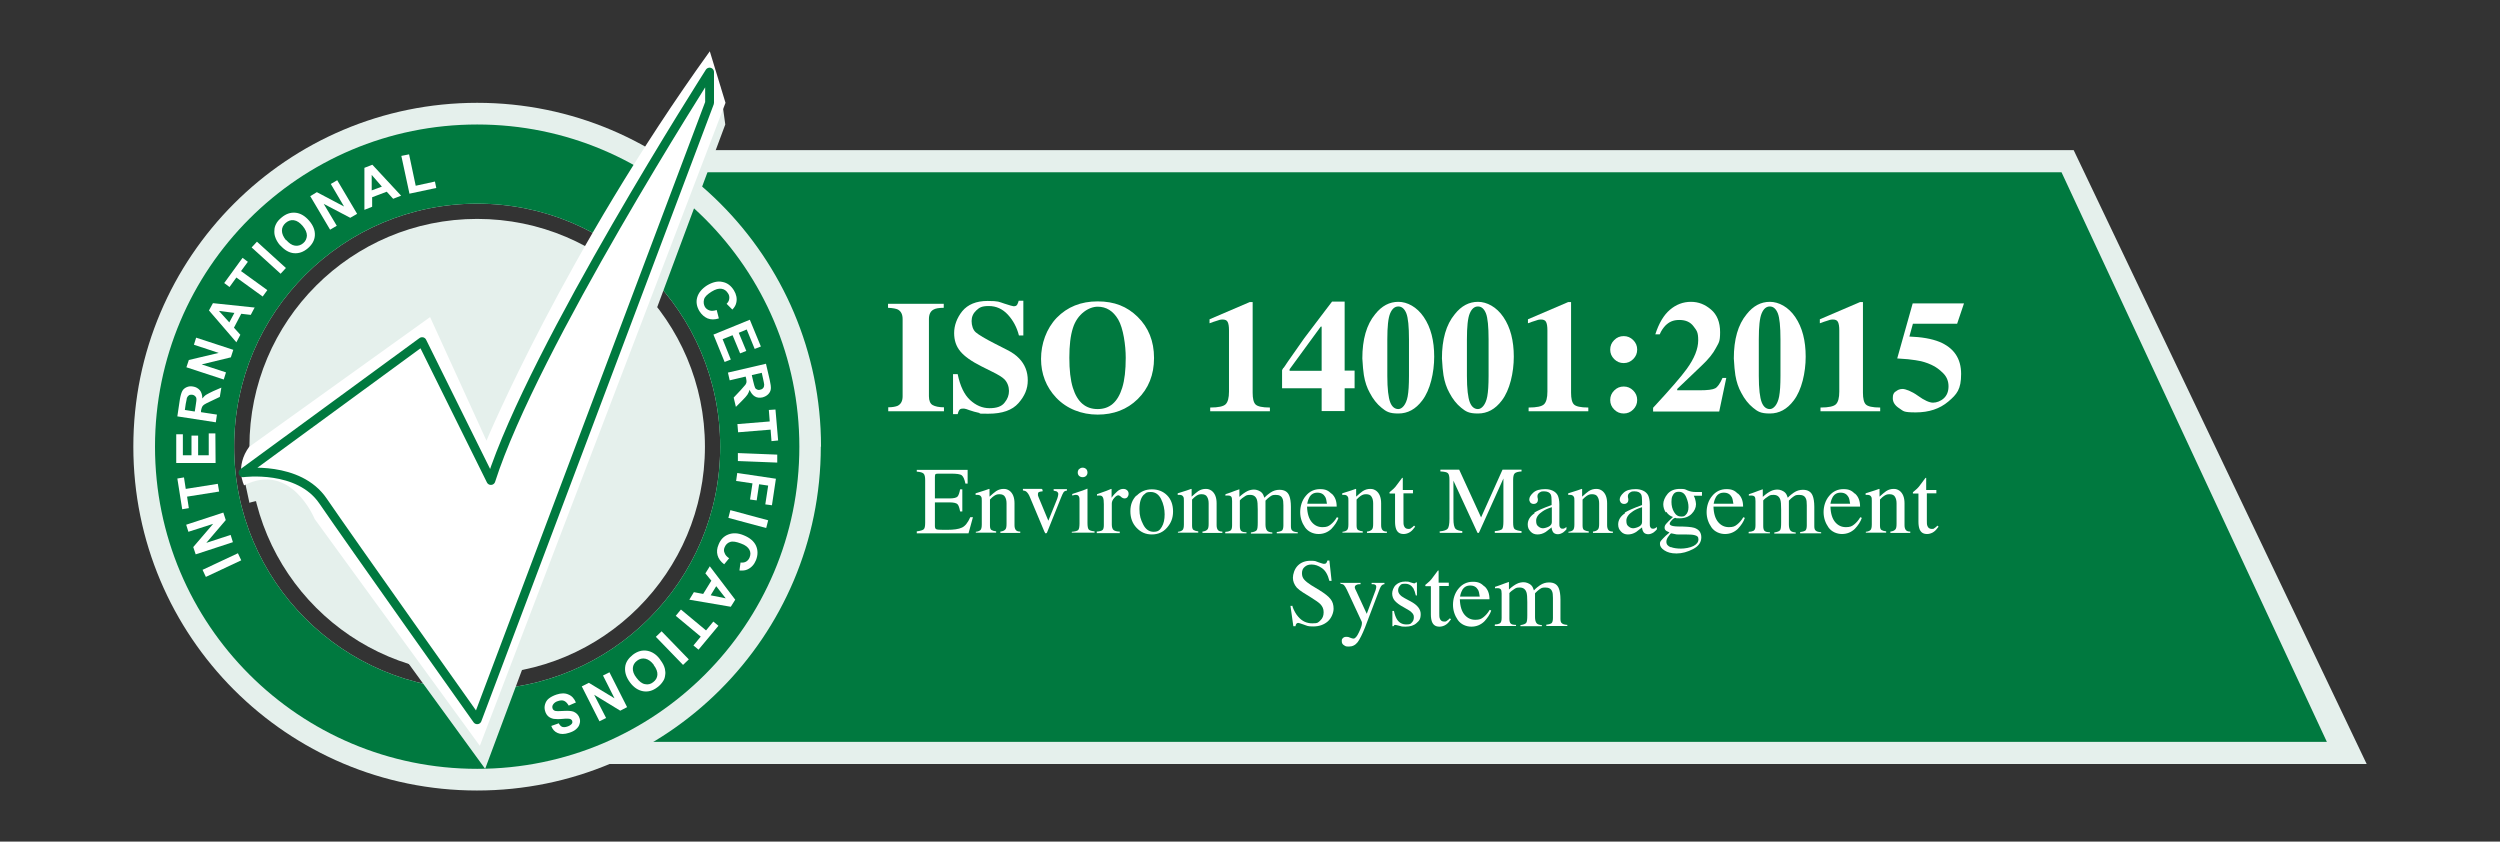 <?xml version="1.0" encoding="UTF-8"?>
<svg id="Layer_1" xmlns="http://www.w3.org/2000/svg" version="1.1" viewBox="0 0 1130.6 380.6">
  <rect x="0" y="0" width="1130.6" height="380.6" fill="#333333" stroke="none"/>
  <!-- Generator: Adobe Illustrator 29.3.1, SVG Export Plug-In . SVG Version: 2.1.0 Build 151)  -->
  <defs>
    <style>
      .st0 {
        fill: #fff;
      }

      .st1 {
        fill: #e5f0ec;
      }

      .st2 {
        fill: none;
        stroke: #00793f;
        stroke-linejoin: round;
        stroke-width: 4px;
      }

      .st3 {
        fill: #00793f;
      }
    </style>
  </defs>
  <polygon class="st1" points="262.2 345.5 262.2 310.1 334.6 258.4 334.6 151.6 296.1 107.5 296.1 67.9 937.8 67.9 1070.3 345.5 262.2 345.5"/>
  <polygon class="st3" points="1052.3 335.5 272.2 335.5 272.2 315.2 344.6 263.6 344.6 147.8 306.1 103.7 306.1 77.9 932.3 77.9 1052.3 335.5"/>
  <path class="st1" d="M371.2,202c0,85.9-69.6,155.5-155.5,155.5S60.3,287.8,60.3,202,129.9,46.5,215.8,46.5s155.5,69.6,155.5,155.5ZM215.8,92.1c-60.7,0-109.9,49.2-109.9,109.9s49.2,109.9,109.9,109.9,109.9-49.2,109.9-109.9-49.2-109.9-109.9-109.9Z"/>
  <path class="st3" d="M361.5,202c0,80.5-65.2,145.7-145.7,145.7s-145.7-65.2-145.7-145.7S135.3,56.3,215.8,56.3s145.7,65.2,145.7,145.7ZM215.8,92.1c-60.7,0-109.9,49.2-109.9,109.9s49.2,109.9,109.9,109.9,109.9-49.2,109.9-109.9-49.2-109.9-109.9-109.9Z"/>
  <g>
    <path class="st0" d="M109.1,253.4l-16,7.5-1.5-3.2,16-7.5,1.5,3.2Z"/>
    <path class="st0" d="M105.3,245.2l-16.8,5.5-1.1-3.3,9-10.5-11.2,3.6-1-3.2,16.8-5.5,1.1,3.4-8.8,10.3,11-3.6,1,3.2Z"/>
    <path class="st0" d="M99.1,222.3l-14.5,2.3.8,5.2-3,.5-2.2-13.9,3-.5.8,5.2,14.5-2.3.6,3.5Z"/>
    <path class="st0" d="M97.4,209.4h-17.7c0,.1,0-13,0-13h3s0,9.5,0,9.5h3.9s0-8.9,0-8.9h3s0,8.9,0,8.9h4.8s0-9.9,0-9.9h3s.1,13.4.1,13.4Z"/>
    <path class="st0" d="M97.7,191l-17.5-2.7,1.1-7.4c.3-1.9.7-3.2,1.1-4,.4-.8,1.1-1.4,2-1.8.9-.4,1.8-.5,2.9-.3,1.3.2,2.3.8,3.1,1.7.7.9,1.1,2.1,1.1,3.7.6-.7,1.1-1.3,1.8-1.7.6-.4,1.7-.9,3.1-1.6l3.7-1.6-.7,4.2-4.2,2c-1.5.7-2.5,1.2-2.9,1.5-.4.3-.7.6-.9,1-.2.4-.3.9-.5,1.7v.7c-.1,0,7.2,1.1,7.2,1.1l-.5,3.5ZM88.1,186l.4-2.6c.3-1.7.4-2.8.3-3.2,0-.4-.3-.8-.6-1.1-.3-.3-.7-.5-1.3-.6-.6,0-1.1,0-1.5.3-.4.3-.7.7-.9,1.2,0,.3-.2,1.1-.5,2.6l-.4,2.8,4.4.7Z"/>
    <path class="st0" d="M101.1,171.6l-16.8-5.5,1.1-3.3,13.5-3.2-11.2-3.7,1-3.2,16.8,5.5-1.1,3.4-13.2,3.2,11,3.6-1,3.2Z"/>
    <path class="st0" d="M115.2,139l-1.8,3.4-4.3-.5-3.3,6.3,2.9,3.2-1.8,3.4-12.4-14.4,1.8-3.3,19,2ZM105.9,141.5l-6.9-.9,4.7,5.2,2.3-4.3Z"/>
    <path class="st0" d="M118.8,134.1l-11.9-8.6-3.1,4.3-2.4-1.8,8.3-11.4,2.4,1.8-3.1,4.2,11.9,8.6-2.1,2.9Z"/>
    <path class="st0" d="M126.9,123.8l-13.1-11.9,2.4-2.6,13.1,11.9-2.4,2.6Z"/>
    <path class="st0" d="M126.7,111c-1.2-1.4-1.9-2.7-2.3-4-.3-.9-.4-1.9-.3-2.9,0-1,.3-1.9.7-2.7.5-1.1,1.4-2.1,2.5-3,2-1.7,4.1-2.4,6.3-2.2,2.2.2,4.3,1.4,6.2,3.6,1.9,2.2,2.7,4.4,2.6,6.6-.1,2.2-1.2,4.2-3.2,5.9-2,1.7-4.1,2.4-6.3,2.2-2.2-.2-4.2-1.4-6.1-3.5ZM129.4,108.5c1.3,1.5,2.6,2.4,4,2.6,1.4.2,2.6-.2,3.7-1.1,1.1-.9,1.6-2.1,1.7-3.4,0-1.4-.6-2.8-1.9-4.4-1.3-1.5-2.6-2.4-4-2.6-1.3-.2-2.5.2-3.7,1.2-1.1,1-1.7,2.1-1.7,3.5,0,1.4.6,2.8,1.9,4.4Z"/>
    <path class="st0" d="M149.3,103.9l-9-15.2,3-1.8,12.3,6.5-6-10.2,2.9-1.7,9,15.2-3.1,1.8-12-6.3,5.9,9.9-2.9,1.7Z"/>
    <path class="st0" d="M181.4,88.5l-3.6,1.4-2.9-3.2-6.6,2.5v4.3c0,0-3.5,1.4-3.5,1.4v-19c0,0,3.6-1.4,3.6-1.4l13,14ZM172.7,84.4l-4.6-5.3v7c.1,0,4.6-1.7,4.6-1.7Z"/>
    <path class="st0" d="M185.2,87.7l-3.7-17.2,3.5-.7,3,14.2,8.7-1.9.6,2.9-12.2,2.6Z"/>
  </g>
  <g>
    <path class="st0" d="M324.2,140.5l.9,3.5c-1.9.6-3.6.6-5.1,0-1.4-.6-2.7-1.7-3.7-3.3-1.2-2-1.6-4.1-1-6.2s2.1-3.9,4.4-5.4c2.5-1.5,4.9-2.1,7-1.6,2.2.4,3.9,1.7,5.2,3.8,1.1,1.8,1.5,3.7,1.1,5.5-.2,1.1-.8,2.2-1.8,3.2l-2.6-2.6c.7-.7,1.1-1.4,1.2-2.3.1-.8,0-1.7-.6-2.5-.7-1.1-1.6-1.8-2.9-2s-2.7.2-4.5,1.3c-1.9,1.2-3.1,2.3-3.4,3.5s-.2,2.3.4,3.4c.5.8,1.2,1.3,2.1,1.6s1.9.2,3.2-.2Z"/>
    <path class="st0" d="M322.7,151.3l16.4-6.7,5,12.1-2.8,1.1-3.6-8.8-3.6,1.5,3.4,8.2-2.8,1.1-3.4-8.2-4.5,1.8,3.7,9.2-2.8,1.1-5.1-12.5Z"/>
    <path class="st0" d="M329.2,168.5l17.2-4,1.7,7.3c.4,1.8.6,3.2.5,4.1s-.5,1.7-1.2,2.4c-.7.7-1.5,1.1-2.5,1.4-1.3.3-2.5.2-3.5-.4-1-.6-1.8-1.6-2.4-3-.3.9-.6,1.6-1,2.2-.4.6-1.2,1.5-2.3,2.6l-2.9,2.9-1-4.2,3.2-3.4c1.1-1.2,1.8-2,2.1-2.4.3-.4.4-.8.5-1.2,0-.4,0-1-.2-1.8l-.2-.7-7.2,1.7-.8-3.5ZM340,169.7l.6,2.6c.4,1.7.7,2.7.9,3.1.2.4.6.7,1,.8.4.2.9.2,1.4,0,.6-.1,1-.4,1.3-.8.3-.4.4-.9.4-1.5,0-.3-.2-1.1-.5-2.6l-.6-2.7-4.4,1Z"/>
    <path class="st0" d="M333.4,191.8l14.7-1.2-.4-5.2,3-.2,1.2,14-3,.3-.4-5.2-14.7,1.2-.3-3.6Z"/>
    <path class="st0" d="M333.8,204.9l17.7.7v3.6c-.1,0-17.8-.7-17.8-.7v-3.6Z"/>
    <path class="st0" d="M333.4,213.9l17.5,2.6-1.8,12-3-.4,1.3-8.5-4.1-.6-1.1,7.3-3-.4,1.1-7.3-7.4-1.1.5-3.5Z"/>
    <path class="st0" d="M330.3,230.7l17.1,4.6-.9,3.5-17.1-4.6.9-3.5Z"/>
    <path class="st0" d="M329.8,252.4l-2.3,2.8c-1.6-1.2-2.6-2.6-3-4.1s-.3-3.1.5-4.9c.9-2.2,2.3-3.7,4.4-4.5,2.1-.8,4.4-.7,7,.4,2.7,1.1,4.6,2.7,5.5,4.7.9,2,.9,4.2,0,6.5-.8,2-2.1,3.4-3.8,4.2-1,.5-2.2.6-3.7.5l.5-3.6c.9.1,1.8,0,2.5-.4.7-.4,1.3-1.1,1.6-1.9.5-1.2.5-2.4-.1-3.5s-1.8-2.1-3.8-2.8c-2.1-.8-3.7-1.1-4.9-.7-1.2.4-2,1.2-2.5,2.4-.4.9-.4,1.8,0,2.6.3.9,1,1.7,2.1,2.4Z"/>
    <path class="st0" d="M311.8,271.1l2-3.3,4.2.8,3.7-6-2.7-3.3,2-3.2,11.5,15.1-2,3.2-18.8-3.2ZM321.3,269.2l6.9,1.4-4.3-5.5-2.5,4.1Z"/>
    <path class="st0" d="M308,275.7l11.3,9.4,3.3-4,2.3,1.9-9,10.8-2.3-1.9,3.3-4-11.3-9.4,2.3-2.8Z"/>
    <path class="st0" d="M299.2,285.5l12.3,12.7-2.6,2.5-12.3-12.7,2.6-2.5Z"/>
    <path class="st0" d="M298.6,298.4c1.1,1.4,1.8,2.8,2.1,4.1.2,1,.3,1.9.1,2.9-.1,1-.4,1.9-.9,2.6-.6,1-1.5,2-2.6,2.8-2.1,1.6-4.2,2.2-6.5,1.8-2.2-.4-4.2-1.7-5.9-4-1.7-2.3-2.4-4.5-2.2-6.8s1.5-4.1,3.5-5.7c2.1-1.6,4.3-2.2,6.5-1.8,2.2.4,4.2,1.7,5.8,3.9ZM295.7,300.7c-1.2-1.6-2.5-2.5-3.8-2.8-1.4-.3-2.6,0-3.8.9s-1.8,2-1.9,3.3c-.1,1.4.4,2.9,1.7,4.5,1.2,1.6,2.5,2.6,3.8,2.8,1.3.3,2.6,0,3.7-.9,1.2-.9,1.8-2,1.9-3.3.1-1.3-.4-2.8-1.7-4.5Z"/>
    <path class="st0" d="M275.6,304l8,15.8-3.1,1.6-11.8-7.2,5.4,10.5-3,1.5-8-15.8,3.2-1.6,11.6,7-5.2-10.3,3-1.5Z"/>
    <path class="st0" d="M260.4,317.7l-3.2,1.4c-.6-1-1.2-1.7-2-2.1s-1.7-.3-2.7,0c-1.1.3-1.8.8-2.3,1.5s-.5,1.3-.3,1.9c.1.4.4.7.7.9.3.2.8.3,1.5.3.4,0,1.4,0,3-.1,2-.1,3.4,0,4.4.4,1.3.6,2.2,1.6,2.6,2.9.3.9.3,1.7,0,2.6-.2.9-.8,1.7-1.6,2.4-.8.7-1.8,1.2-3.1,1.6-2.1.7-3.9.7-5.2.1-1.4-.6-2.3-1.6-2.9-3.2l3.4-1.2c.4.8.9,1.3,1.5,1.6.6.2,1.4.2,2.3-.1,1-.3,1.7-.8,2.1-1.3.3-.4.3-.8.2-1.2-.1-.4-.4-.7-.8-.9-.5-.2-1.7-.3-3.5-.1s-3.1.1-4.1,0c-.9-.2-1.7-.5-2.4-1.1-.7-.6-1.2-1.4-1.5-2.5-.3-1-.3-2,0-3,.3-1,.8-1.9,1.7-2.6s2-1.3,3.5-1.8c2.1-.7,3.9-.7,5.4,0,1.5.6,2.6,1.8,3.4,3.7Z"/>
  </g>
  <circle class="st1" cx="215.8" cy="202" r="103"/>
  <path class="st1" d="M109.9,213.9l2.9,13.5s14.3-6,27.1,11l79.5,109.3L328,56.3l-2.4-17.5-109.9,286.8-76.3-105.7-16.8-5-12.8-1Z"/>
  <path class="st0" d="M112.8,202l81.7-58.6,25.5,55.9s35.6-85.3,101-176.1l7.1,23.3-111.1,290.8-74.7-102.6s-10.6-26.1-31.9-15.2c0,0-4.4-8.4,2.4-17.6Z"/>
  <path class="st2" d="M190.9,154.5l-81,59.3s25.2-3.4,36.2,12.8c11.8,17.3,69.7,98.9,69.7,98.9L320.9,46.5v-13.9s-79.6,124.4-98.9,184.7l-31.1-62.8Z"/>
  <g>
    <path class="st0" d="M401.6,184.2c2,0,3.5-.3,4.4-.7,1.5-.8,2.2-2.2,2.2-4.3v-34.9c0-2.1-.7-3.5-2.1-4.3-.8-.4-2.3-.7-4.5-.8v-1.8h25.2v1.8c-2.2,0-3.8.3-4.6.8-1.4.7-2.1,2.2-2.1,4.3v34.9c0,2,.6,3.4,1.7,4s2.8,1,5.1,1v1.8h-25.2v-1.8Z"/>
    <path class="st0" d="M431,169.2h2.1c1.1,5.4,3,9.3,5.6,11.7,2.6,2.4,5.5,3.7,8.8,3.7s5.5-.8,6.8-2.5c1.4-1.7,2-3.4,2-5.3s-.7-3.9-2.1-5.3c-.9-.9-2.8-2.1-5.7-3.5l-4.6-2.3c-4.6-2.3-7.8-4.6-9.6-6.8-1.9-2.3-2.8-5-2.8-8.3s1.2-6.8,3.7-9.9c2.5-3,6.3-4.6,11.4-4.6s5.1.4,7.6,1.2,3.8,1.2,4.2,1.2c.8,0,1.3-.2,1.6-.7s.5-1.1.7-1.8h2.1v15.7h-2c-.9-3.6-2.6-6.8-5-9.4s-5.3-3.9-8.6-3.9-4.3.7-5.7,2c-1.4,1.3-2.1,2.9-2.1,4.8s.6,4,1.9,5.1c1.3,1.1,4.1,2.8,8.6,5.1l5.3,2.7c2.4,1.2,4.3,2.5,5.7,4,2.6,2.7,3.9,6,3.9,9.9s-1.4,7.1-4.2,10.3-7.3,4.8-13.6,4.8-2.9-.1-4.3-.4-2.9-.7-4.3-1.2l-1.4-.5c-.3,0-.6-.2-.9-.2s-.6,0-.8,0c-.7,0-1.2.2-1.5.7-.3.4-.5,1-.7,1.8h-2.1v-17.8Z"/>
    <path class="st0" d="M514.5,143.3c4.9,4.8,7.4,11,7.4,18.6s-2.5,13.8-7.4,18.6c-4.8,4.7-10.9,7-18.1,7s-14-2.6-18.8-7.7c-4.5-4.8-6.8-10.7-6.8-17.5s2.4-13.7,7.1-18.6c4.8-4.9,10.9-7.4,18.5-7.4s13.3,2.3,18.1,7ZM507.5,175.4c1.1-3.5,1.6-8,1.6-13.6s-1.1-13.4-3.4-17.3-5.4-5.8-9.3-5.8-9.2,3.2-11.2,9.7c-1.1,3.4-1.6,7.9-1.6,13.4s.5,10.1,1.6,13.6c2,6.4,5.7,9.6,11.2,9.6s9.1-3.2,11.1-9.6Z"/>
    <path class="st0" d="M547.3,184.3c3.7,0,6-.5,7-1.5s1.5-2.9,1.5-5.7v-27.7c0-1.8-.2-3-.6-3.8s-1.2-1.1-2.3-1.1-1.5.2-2.7.6c-.8.2-1.8.6-3.2,1.1v-1.8l18.2-7.8h1.3v41c0,2.6.4,4.4,1.3,5.3s3,1.4,6.5,1.4v1.7h-27v-1.7Z"/>
    <path class="st0" d="M580.4,166.5c.2-.3.9-1.2,1.9-2.8l7.5-10.7,9.7-12.8,2.9-3.8h5.7v31.2h4.5v8h-4.5v10.3h-10.4v-10.3h-17.9v-8.2c.2-.4.4-.8.6-1.1ZM597.7,167.7v-20h-.4l-14.1,19.3v.7h14.5Z"/>
    <path class="st0" d="M621.9,142.1c3-3.8,6.5-5.6,10.5-5.6s8.4,2.3,11.5,6.9c3.2,4.7,4.7,10.7,4.7,17.9s-1.8,15.1-5.4,19.8c-3,4-6.6,5.9-10.8,5.9s-5.5-.9-7.6-2.6-3.9-4-5.3-6.7c-1.3-2.3-2.2-5-2.7-8-.3-1.8-.5-4.3-.7-7.6,0-8.6,1.9-15.3,5.8-20ZM628.7,181.9c.8,2.1,2.1,3.1,3.7,3.1s3.5-1.9,4.2-5.7c.4-2.1.6-5.2.6-9.3v-16.5c0-5.8-.4-9.8-1.2-11.8s-2-3.1-3.6-3.1-2.8,1-3.7,3.1-1.3,6-1.3,11.8v16.5c0,5.9.5,9.8,1.3,11.9Z"/>
    <path class="st0" d="M657.9,142.1c3-3.8,6.5-5.6,10.5-5.6s8.4,2.3,11.5,6.9c3.2,4.7,4.7,10.7,4.7,17.9s-1.8,15.1-5.4,19.8c-3,4-6.6,5.9-10.8,5.9s-5.5-.9-7.6-2.6-3.9-4-5.3-6.7c-1.3-2.3-2.2-5-2.7-8-.3-1.8-.5-4.3-.7-7.6,0-8.6,1.9-15.3,5.8-20ZM664.7,181.9c.8,2.1,2.1,3.1,3.7,3.1s3.5-1.9,4.2-5.7c.4-2.1.6-5.2.6-9.3v-16.5c0-5.8-.4-9.8-1.2-11.8s-2-3.1-3.6-3.1-2.8,1-3.7,3.1-1.3,6-1.3,11.8v16.5c0,5.9.5,9.8,1.3,11.9Z"/>
    <path class="st0" d="M691.3,184.3c3.7,0,6-.5,7-1.5s1.5-2.9,1.5-5.7v-27.7c0-1.8-.2-3-.6-3.8s-1.2-1.1-2.3-1.1-1.5.2-2.7.6c-.8.2-1.8.6-3.2,1.1v-1.8l18.2-7.8h1.3v41c0,2.6.4,4.4,1.3,5.3s3,1.4,6.5,1.4v1.7h-27v-1.7Z"/>
    <path class="st0" d="M730,153.8c1.2-1.2,2.6-1.8,4.3-1.8s3.1.6,4.3,1.8,1.8,2.6,1.8,4.3-.6,3.1-1.8,4.3-2.6,1.8-4.3,1.8-3.1-.6-4.3-1.8-1.8-2.6-1.8-4.3.6-3.1,1.8-4.3ZM730,176.6c1.2-1.2,2.6-1.8,4.3-1.8s3.1.6,4.3,1.8,1.8,2.6,1.8,4.3-.6,3.1-1.8,4.3-2.6,1.8-4.3,1.8-3.1-.6-4.3-1.8-1.8-2.6-1.8-4.3.6-3.1,1.8-4.3Z"/>
    <path class="st0" d="M747.7,184.3c7.7-8.3,12.7-14.1,15-17.3,3.6-4.9,5.3-9.3,5.3-13.1s-.7-4.4-2.1-6.3-3.5-2.9-6.4-2.9-4.7.9-6.4,2.6c-.9,1-1.8,2.2-2.5,3.9h-2c1.6-5,3.8-8.7,6.6-11.1s6-3.6,9.5-3.6,6.4,1.2,9.1,3.5,4.1,5.7,4.1,10.2-.6,4.7-1.9,7.2c-1.3,2.5-3.4,5.1-6.5,8l-11,10.5v.6h10.2c3.6,0,5.9-.3,7-.9s2.2-2.2,3.3-4.7h1.7l-3.2,15.2h-29.9v-1.7Z"/>
    <path class="st0" d="M789.9,142.1c3-3.8,6.5-5.6,10.5-5.6s8.4,2.3,11.5,6.9c3.2,4.7,4.7,10.7,4.7,17.9s-1.8,15.1-5.4,19.8c-3,4-6.6,5.9-10.8,5.9s-5.5-.9-7.6-2.6-3.9-4-5.3-6.7c-1.3-2.3-2.2-5-2.7-8-.3-1.8-.5-4.3-.7-7.6,0-8.6,1.9-15.3,5.8-20ZM796.7,181.9c.8,2.1,2.1,3.1,3.7,3.1s3.5-1.9,4.2-5.7c.4-2.1.6-5.2.6-9.3v-16.5c0-5.8-.4-9.8-1.2-11.8s-2-3.1-3.6-3.1-2.8,1-3.7,3.1-1.3,6-1.3,11.8v16.5c0,5.9.5,9.8,1.3,11.9Z"/>
    <path class="st0" d="M823.3,184.3c3.7,0,6-.5,7-1.5s1.5-2.9,1.5-5.7v-27.7c0-1.8-.2-3-.6-3.8s-1.2-1.1-2.3-1.1-1.5.2-2.7.6c-.8.2-1.8.6-3.2,1.1v-1.8l18.2-7.8h1.3v41c0,2.6.4,4.4,1.3,5.3s3,1.4,6.5,1.4v1.7h-27v-1.7Z"/>
    <path class="st0" d="M857.2,177.2c.8-.8,1.9-1.3,3.2-1.3s4.1,1,7,3.1,5.2,3.1,6.8,3.1,3.5-.7,4.9-2,2.1-3.1,2.1-5.4-.8-4.3-2.4-5.9-3.3-2.9-5.3-3.8c-2.1-1-4.5-1.7-7.2-2.1-1.7-.3-4.5-.6-8.3-.8l7-24.9h23.2l-3.1,9.2h-20l-1.6,5.8c5.6.2,10.1,1,13.6,2.4,6.5,2.7,9.8,7.5,9.8,14.5s-1.9,9.2-5.8,12.5-8.8,4.9-14.7,4.9-5.5-.6-7.4-1.8-3-2.7-3-4.6.4-2.2,1.2-3.1Z"/>
  </g>
  <g>
    <path class="st0" d="M414.6,240.3c1.6-.2,2.6-.5,3.1-.9.5-.4.7-1.4.7-3v-19.2c0-1.5-.2-2.5-.7-3-.5-.5-1.5-.8-3.1-.9v-.8h23v6.2c.1,0-1,0-1,0-.4-1.9-.9-3.1-1.6-3.7-.7-.6-2.4-.8-4.9-.8h-5.9c-.6,0-1,.1-1.2.3-.1.2-.2.6-.2,1.2v9.7h6.7c1.8,0,3-.3,3.5-.8s.9-1.7,1.2-3.3h1v10h-1c-.3-1.7-.7-2.8-1.2-3.3-.5-.5-1.7-.8-3.5-.8h-6.7v10.7c0,.9.3,1.4.8,1.5.5.2,2.2.2,4.9.2s5.1-.3,6.5-1c1.4-.6,2.7-2.2,3.8-4.7h1.2l-2,7.3h-23.4v-.8Z"/>
    <path class="st0" d="M441.3,240.5c1-.1,1.7-.4,2.1-.8.4-.4.6-1.2.6-2.5v-10.7c0-.9,0-1.5-.3-1.9-.3-.5-.8-.8-1.6-.8s-.3,0-.4,0c-.1,0-.3,0-.5,0v-.7c.6-.2,1.9-.6,4.1-1.3l2-.7c0,0,.2,0,.2.1,0,0,0,.2,0,.3v3.1c1.3-1.2,2.3-2,3-2.5,1.1-.7,2.2-1,3.4-1s1.8.3,2.6.8c1.5,1.1,2.3,3,2.3,5.7v9.9c0,1,.2,1.7.6,2.2.4.5,1.1.7,2,.7v.6h-9v-.6c1-.1,1.7-.4,2.2-.9s.6-1.4.6-2.8v-9c0-1.2-.2-2.2-.7-3-.4-.8-1.3-1.2-2.5-1.2s-1.7.3-2.5.8c-.5.3-1.1.9-1.8,1.6v11.8c0,1,.2,1.7.7,2,.5.3,1.2.5,2.1.6v.6h-9.2v-.6Z"/>
    <path class="st0" d="M471.5,221.5v.7c-.7,0-1.2.2-1.6.3-.3.1-.5.5-.5.9s0,.4,0,.6c0,.2.2.5.3.9l4.4,10.6,3.8-9.4c.2-.5.4-1,.5-1.5s.2-.9.2-1.2c0-.5-.3-.9-.8-1.2-.3-.1-.7-.2-1.3-.3v-.7h6v.7c-.7,0-1.2.3-1.5.7s-.7,1.3-1.3,2.8l-6.1,15.2c-.1.3-.2.5-.3.5,0,0-.2.1-.3.1s-.3,0-.4-.2c0-.2-.2-.4-.3-.6l-6.5-15.5c-.5-1.3-1.1-2.1-1.7-2.6-.4-.3-.9-.4-1.5-.5v-.7h8.5Z"/>
    <path class="st0" d="M484.7,240.5c1.5-.1,2.5-.4,2.9-.8.4-.4.6-1.4.6-3v-10.1c0-.9,0-1.5-.2-1.9-.2-.6-.7-.9-1.3-.9s-.3,0-.5,0c-.1,0-.6.1-1.3.3v-.7l.9-.3c2.5-.8,4.2-1.4,5.2-1.8.4-.2.6-.3.8-.3,0,0,0,.2,0,.3v15.2c0,1.6.2,2.6.6,3s1.3.7,2.6.8v.6h-10.3v-.6ZM488,212.2c.4-.4.9-.7,1.6-.7s1.1.2,1.6.6c.4.4.6,1,.6,1.6s-.2,1.1-.6,1.5c-.4.4-.9.6-1.6.6s-1.1-.2-1.6-.6c-.4-.4-.6-.9-.6-1.5s.2-1.1.6-1.6Z"/>
    <path class="st0" d="M496,240.4c1.3-.1,2.2-.3,2.6-.7.4-.3.6-1.1.6-2.2v-9.5c0-1.4-.1-2.4-.4-3-.3-.6-.7-.9-1.4-.9s-.3,0-.6,0-.5,0-.7.1v-.7c.8-.3,1.6-.6,2.5-.9.8-.3,1.4-.5,1.7-.6.7-.3,1.4-.6,2.2-.9,0,0,.2,0,.2.1,0,0,0,.2,0,.4v3.5c.9-1.3,1.8-2.2,2.6-2.9.8-.7,1.7-1.1,2.6-1.1s1.3.2,1.8.6c.5.4.7,1,.7,1.6s-.2,1.1-.5,1.5c-.3.4-.8.6-1.3.6s-1.1-.2-1.6-.7c-.5-.5-1-.7-1.3-.7-.5,0-1.1.4-1.8,1.2-.7.8-1.1,1.6-1.1,2.5v9.5c0,1.2.3,2.1.8,2.5s1.5.7,2.8.7v.7h-10.4v-.7Z"/>
    <path class="st0" d="M514,224.2c1.8-1.9,4.1-2.9,6.9-2.9s5.1.9,6.9,2.7c1.8,1.8,2.7,4.3,2.7,7.3s-.9,5.2-2.7,7.3c-1.8,2.1-4.1,3.1-6.9,3.1s-5-1-6.9-3c-1.9-2-2.8-4.5-2.8-7.5s.9-5.2,2.7-7.1ZM517.4,223.6c-1.4,1.3-2.1,3.5-2.1,6.6s.6,4.8,1.7,7c1.1,2.2,2.7,3.3,4.7,3.3s2.8-.7,3.7-2.2c.9-1.5,1.3-3.4,1.3-5.7s-.5-4.7-1.6-6.9c-1.1-2.2-2.7-3.2-4.7-3.2s-2.1.4-2.9,1.1Z"/>
    <path class="st0" d="M532.7,240.5c1-.1,1.7-.4,2.1-.8.4-.4.6-1.2.6-2.5v-10.7c0-.9,0-1.5-.3-1.9-.3-.5-.8-.8-1.6-.8s-.3,0-.4,0c-.1,0-.3,0-.5,0v-.7c.6-.2,1.9-.6,4.1-1.3l2-.7c0,0,.2,0,.2.1,0,0,0,.2,0,.3v3.1c1.3-1.2,2.3-2,3-2.5,1.1-.7,2.2-1,3.4-1s1.8.3,2.6.8c1.5,1.1,2.3,3,2.3,5.7v9.9c0,1,.2,1.7.6,2.2.4.5,1.1.7,2,.7v.6h-9v-.6c1-.1,1.7-.4,2.2-.9s.6-1.4.6-2.8v-9c0-1.2-.2-2.2-.7-3-.4-.8-1.3-1.2-2.5-1.2s-1.7.3-2.5.8c-.5.3-1.1.9-1.8,1.6v11.8c0,1,.2,1.7.7,2,.5.3,1.2.5,2.1.6v.6h-9.2v-.6Z"/>
    <path class="st0" d="M554.2,240.5c1.1,0,1.8-.3,2.2-.5.6-.4.8-1.2.8-2.5v-10.9c0-1-.1-1.7-.4-2s-.7-.5-1.4-.5-.5,0-.7,0c-.1,0-.3,0-.5.1v-.7l1.5-.5c.5-.2,1.5-.5,2.7-1,1.3-.5,1.9-.7,2-.7s.1,0,.1.1c0,0,0,.2,0,.4v2.9c1.4-1.3,2.6-2.1,3.6-2.6,1-.5,2.1-.7,3.1-.7s2.6.5,3.5,1.5c.5.5.8,1.3,1.1,2.2,1-1.1,2-1.8,2.7-2.3,1.3-.9,2.7-1.3,4.1-1.3,2.3,0,3.8.9,4.5,2.8.4,1,.7,2.7.7,4.9v8.8c0,1,.2,1.7.7,2,.4.4,1.2.6,2.4.7v.5h-9.5v-.6c1.2-.1,2-.4,2.4-.7.4-.4.6-1.2.6-2.3v-9.1c0-1.4-.1-2.4-.4-3-.5-1.2-1.5-1.7-3.1-1.7s-1.8.3-2.7.9c-.5.4-1.2.9-1.9,1.7v10.8c0,1.1.2,2,.6,2.6s1.2.9,2.5,1v.5h-9.7v-.5c1.3-.2,2.2-.5,2.6-1,.4-.5.5-1.7.5-3.5v-5.9c0-2.2-.1-3.7-.4-4.5-.5-1.4-1.5-2.1-3-2.1s-1.7.2-2.5.7-1.6,1.1-2.2,1.8v11.6c0,1.1.2,1.8.6,2.2.4.4,1.2.6,2.4.6v.5h-9.6v-.5Z"/>
    <path class="st0" d="M602.3,223.3c1.5,1.4,2.2,3.3,2.2,5.8h-13.4c.1,3.3.9,5.6,2.2,7.1,1.3,1.5,2.9,2.2,4.8,2.2s2.7-.4,3.7-1.2c1-.8,2-1.9,2.8-3.3l.7.3c-.6,1.8-1.7,3.4-3.2,5-1.6,1.5-3.5,2.3-5.8,2.3s-4.7-1-6.1-3c-1.4-2-2.2-4.3-2.2-6.9s.8-5.3,2.5-7.3c1.7-2.1,3.9-3.1,6.5-3.1s3.7.7,5.2,2.1ZM592.2,224.9c-.5.8-.8,1.7-1,2.9h8.9c-.2-1.4-.4-2.5-.8-3.1-.7-1.2-1.8-1.9-3.5-1.9s-2.8.7-3.7,2.1Z"/>
    <path class="st0" d="M607.1,240.5c1-.1,1.7-.4,2.1-.8.4-.4.6-1.2.6-2.5v-10.7c0-.9,0-1.5-.3-1.9-.3-.5-.8-.8-1.6-.8s-.3,0-.4,0c-.1,0-.3,0-.5,0v-.7c.6-.2,1.9-.6,4.1-1.3l2-.7c0,0,.2,0,.2.1,0,0,0,.2,0,.3v3.1c1.3-1.2,2.3-2,3-2.5,1.1-.7,2.2-1,3.4-1s1.8.3,2.6.8c1.5,1.1,2.3,3,2.3,5.7v9.9c0,1,.2,1.7.6,2.2.4.5,1.1.7,2,.7v.6h-9v-.6c1-.1,1.7-.4,2.2-.9s.6-1.4.6-2.8v-9c0-1.2-.2-2.2-.7-3-.4-.8-1.3-1.2-2.5-1.2s-1.7.3-2.5.8c-.5.3-1.1.9-1.8,1.6v11.8c0,1,.2,1.7.7,2,.5.3,1.2.5,2.1.6v.6h-9.2v-.6Z"/>
    <path class="st0" d="M639,221.6v1.5h-4.3v12.2c0,1.1,0,1.9.2,2.4.3,1,1,1.5,2,1.5s.9-.1,1.3-.4c.4-.2.8-.6,1.3-1.1l.5.5-.5.6c-.7,1-1.5,1.7-2.3,2.1-.8.4-1.6.6-2.4.6-1.7,0-2.8-.7-3.4-2.2-.3-.8-.5-1.9-.5-3.3v-12.8h-2.3c0,0-.1,0-.2-.1s0,0,0-.2c0-.1,0-.2,0-.3,0,0,.3-.3.6-.5,1-.8,1.7-1.5,2.1-2s1.4-1.8,3-4c.2,0,.3,0,.3,0,0,0,0,.1,0,.3v5.2h4.3Z"/>
    <path class="st0" d="M651.3,240.3c1.8-.2,2.9-.6,3.4-1.2.5-.6.8-2.1.8-4.4v-17.6c0-1.6-.2-2.6-.7-3.1-.5-.5-1.6-.7-3.4-.8v-.8h8.5l9.9,21.6,9.7-21.6h8.6v.8c-1.6.1-2.6.4-3.1.9-.5.5-.7,1.5-.7,3v19.2c0,1.6.2,2.6.7,3s1.5.7,3.1.9v.8h-12.1v-.8c1.7-.1,2.8-.5,3.3-.9.4-.5.6-1.6.6-3.5v-19.4l-11.1,24.6h-.6l-10.9-23.6v17.2c0,2.4.3,3.9,1,4.6.5.5,1.5.8,3,1v.8h-10.2v-.8Z"/>
    <path class="st0" d="M693.9,231.8c1.3-.8,3.9-2,7.8-3.4v-1.8c0-1.4-.1-2.4-.4-3-.5-.9-1.5-1.4-3-1.4s-1.4.2-2,.5c-.6.4-1,.9-1,1.6s0,.5.1.9.1.7.1.8c0,.8-.3,1.3-.8,1.6-.3.2-.6.3-1.1.3-.6,0-1.1-.2-1.5-.6-.3-.4-.5-.9-.5-1.4,0-1,.6-2,1.8-3.1,1.2-1.1,3-1.6,5.4-1.6s4.6.9,5.6,2.7c.5,1,.8,2.4.8,4.2v8.5c0,.8,0,1.4.2,1.7.2.5.6.8,1.1.8s.6,0,.8-.1c.2,0,.6-.3,1.1-.7v1.1c-.5.5-.9,1-1.5,1.4-.8.5-1.6.8-2.4.8s-1.7-.3-2.1-.9c-.4-.6-.7-1.4-.7-2.2-1.1.9-2,1.6-2.7,2.1-1.3.8-2.5,1.1-3.7,1.1s-2.3-.4-3.1-1.3c-.9-.9-1.3-1.9-1.3-3.2,0-2,1-3.7,3.1-5.1ZM701.7,229.4c-1.6.5-3,1.1-4,1.8-2,1.3-3,2.7-3,4.3s.4,2.2,1.3,2.8c.5.4,1.2.6,1.8.6s1.8-.3,2.7-.8c.9-.5,1.3-1.2,1.3-2v-6.7Z"/>
    <path class="st0" d="M709.3,240.5c1-.1,1.7-.4,2.1-.8.4-.4.6-1.2.6-2.5v-10.7c0-.9,0-1.5-.3-1.9-.3-.5-.8-.8-1.6-.8s-.3,0-.4,0c-.1,0-.3,0-.5,0v-.7c.6-.2,1.9-.6,4.1-1.3l2-.7c0,0,.2,0,.2.1,0,0,0,.2,0,.3v3.1c1.3-1.2,2.3-2,3-2.5,1.1-.7,2.2-1,3.4-1s1.8.3,2.6.8c1.5,1.1,2.3,3,2.3,5.7v9.9c0,1,.2,1.7.6,2.2.4.5,1.1.7,2,.7v.6h-9v-.6c1-.1,1.7-.4,2.2-.9s.6-1.4.6-2.8v-9c0-1.2-.2-2.2-.7-3-.4-.8-1.3-1.2-2.5-1.2s-1.7.3-2.5.8c-.5.3-1.1.9-1.8,1.6v11.8c0,1,.2,1.7.7,2,.5.3,1.2.5,2.1.6v.6h-9.2v-.6Z"/>
    <path class="st0" d="M734.8,231.8c1.3-.8,3.9-2,7.8-3.4v-1.8c0-1.4-.1-2.4-.4-3-.5-.9-1.5-1.4-3-1.4s-1.4.2-2,.5c-.6.4-1,.9-1,1.6s0,.5.1.9.1.7.1.8c0,.8-.3,1.3-.8,1.6-.3.2-.6.3-1.1.3-.6,0-1.1-.2-1.5-.6-.3-.4-.5-.9-.5-1.4,0-1,.6-2,1.8-3.1,1.2-1.1,3-1.6,5.4-1.6s4.6.9,5.6,2.7c.5,1,.8,2.4.8,4.2v8.5c0,.8,0,1.4.2,1.7.2.5.6.8,1.1.8s.6,0,.8-.1c.2,0,.6-.3,1.1-.7v1.1c-.5.5-.9,1-1.5,1.4-.8.5-1.6.8-2.4.8s-1.7-.3-2.1-.9c-.4-.6-.7-1.4-.7-2.2-1.1.9-2,1.6-2.7,2.1-1.3.8-2.5,1.1-3.7,1.1s-2.3-.4-3.1-1.3c-.9-.9-1.3-1.9-1.3-3.2,0-2,1-3.7,3.1-5.1ZM742.5,229.4c-1.6.5-3,1.1-4,1.8-2,1.3-3,2.7-3,4.3s.4,2.2,1.3,2.8c.5.4,1.2.6,1.8.6s1.8-.3,2.7-.8c.9-.5,1.3-1.2,1.3-2v-6.7Z"/>
    <path class="st0" d="M753.3,231.7c-.7-1.1-1.1-2.3-1.1-3.7s.7-3.2,2-4.7c1.3-1.5,3.2-2.2,5.6-2.2s2.2.2,3.4.7c1.2.5,2.4.7,3.6.7s.7,0,1.3,0,1,0,1.3,0h.3v1.7h-3.7c.3.6.5,1.1.6,1.5.2.8.4,1.6.4,2.3,0,1.6-.7,3.1-2,4.4-1.3,1.3-3.1,2-5.4,2s-1,0-1.9-.2c-.4,0-1,.3-1.6,1-.7.7-1,1.3-1,1.7s.5.8,1.5,1c.6.1,1.4.2,2.2.2,3.6,0,6.1.2,7.4.6,2.1.7,3.2,2.1,3.2,4.3s-1.2,4-3.7,5.3c-2.5,1.3-5,2-7.5,2s-4.1-.5-5.5-1.4c-1.4-.9-2-1.9-2-2.9s.2-1,.5-1.5c.4-.5,1.1-1.2,2.1-2.2l1.4-1.2.3-.3c-.6-.3-1.1-.5-1.4-.7-.6-.4-.8-.9-.8-1.5s.2-1.1.7-1.7c.5-.6,1.5-1.6,3.1-3.1-1.3-.4-2.3-1.2-3-2.3ZM755.6,247.4c1.3.5,2.9.7,4.6.7s4.2-.4,5.7-1.2c1.5-.8,2.2-1.8,2.2-3s-.6-1.6-1.8-1.9c-.7-.2-2.1-.3-4.2-.3-.5,0-1.1,0-1.7,0-.6,0-1.1,0-1.6,0-.3,0-.8,0-1.5-.2s-1.2-.2-1.5-.3c-.2,0-.6.4-1.2,1.3-.7.9-1,1.7-1,2.5,0,1.2.7,2,2,2.5ZM762.3,232.9c.8-.7,1.3-1.9,1.3-3.5s-.3-2.8-1-4.5c-.7-1.7-1.8-2.5-3.4-2.5s-2.3.7-2.9,2c-.3.7-.4,1.5-.4,2.6,0,1.7.4,3.3,1.2,4.6.8,1.4,1.9,2,3.2,2s1.4-.2,1.9-.6Z"/>
    <path class="st0" d="M786.1,223.3c1.5,1.4,2.2,3.3,2.2,5.8h-13.4c.1,3.3.9,5.6,2.2,7.1,1.3,1.5,2.9,2.2,4.8,2.2s2.7-.4,3.7-1.2c1-.8,2-1.9,2.8-3.3l.7.3c-.6,1.8-1.7,3.4-3.2,5-1.6,1.5-3.5,2.3-5.8,2.3s-4.7-1-6.1-3c-1.4-2-2.2-4.3-2.2-6.9s.8-5.3,2.5-7.3c1.7-2.1,3.9-3.1,6.5-3.1s3.7.7,5.2,2.1ZM776,224.9c-.5.8-.8,1.7-1,2.9h8.9c-.2-1.4-.4-2.5-.8-3.1-.7-1.2-1.8-1.9-3.5-1.9s-2.8.7-3.7,2.1Z"/>
    <path class="st0" d="M790.9,240.5c1.1,0,1.8-.3,2.2-.5.6-.4.8-1.2.8-2.5v-10.9c0-1-.1-1.7-.4-2s-.7-.5-1.4-.5-.5,0-.7,0c-.1,0-.3,0-.5.1v-.7l1.5-.5c.5-.2,1.5-.5,2.7-1,1.3-.5,1.9-.7,2-.7s.1,0,.1.1c0,0,0,.2,0,.4v2.9c1.4-1.3,2.6-2.1,3.6-2.6,1-.5,2.1-.7,3.1-.7s2.6.5,3.5,1.5c.5.5.8,1.3,1.1,2.2,1-1.1,2-1.8,2.7-2.3,1.3-.9,2.7-1.3,4.1-1.3,2.3,0,3.8.9,4.5,2.8.4,1,.7,2.7.7,4.9v8.8c0,1,.2,1.7.7,2,.4.4,1.2.6,2.4.7v.5h-9.5v-.6c1.2-.1,2-.4,2.4-.7.4-.4.6-1.2.6-2.3v-9.1c0-1.4-.1-2.4-.4-3-.5-1.2-1.5-1.7-3.1-1.7s-1.8.3-2.7.9c-.5.4-1.2.9-1.9,1.7v10.8c0,1.1.2,2,.6,2.6s1.2.9,2.5,1v.5h-9.7v-.5c1.3-.2,2.2-.5,2.6-1,.4-.5.5-1.7.5-3.5v-5.9c0-2.2-.1-3.7-.4-4.5-.5-1.4-1.5-2.1-3-2.1s-1.7.2-2.5.7-1.6,1.1-2.2,1.8v11.6c0,1.1.2,1.8.6,2.2.4.4,1.2.6,2.4.6v.5h-9.6v-.5Z"/>
    <path class="st0" d="M839,223.3c1.5,1.4,2.2,3.3,2.2,5.8h-13.4c.1,3.3.9,5.6,2.2,7.1,1.3,1.5,2.9,2.2,4.8,2.2s2.7-.4,3.7-1.2c1-.8,2-1.9,2.8-3.3l.7.3c-.6,1.8-1.7,3.4-3.2,5-1.6,1.5-3.5,2.3-5.8,2.3s-4.7-1-6.1-3c-1.4-2-2.2-4.3-2.2-6.9s.8-5.3,2.5-7.3c1.7-2.1,3.9-3.1,6.5-3.1s3.7.7,5.2,2.1ZM828.8,224.9c-.5.8-.8,1.7-1,2.9h8.9c-.2-1.4-.4-2.5-.8-3.1-.7-1.2-1.8-1.9-3.5-1.9s-2.8.7-3.7,2.1Z"/>
    <path class="st0" d="M843.8,240.5c1-.1,1.7-.4,2.1-.8.4-.4.6-1.2.6-2.5v-10.7c0-.9,0-1.5-.3-1.9-.3-.5-.8-.8-1.6-.8s-.3,0-.4,0c-.1,0-.3,0-.5,0v-.7c.6-.2,1.9-.6,4.1-1.3l2-.7c0,0,.2,0,.2.1,0,0,0,.2,0,.3v3.1c1.3-1.2,2.3-2,3-2.5,1.1-.7,2.2-1,3.4-1s1.8.3,2.6.8c1.5,1.1,2.3,3,2.3,5.7v9.9c0,1,.2,1.7.6,2.2.4.5,1.1.7,2,.7v.6h-9v-.6c1-.1,1.7-.4,2.2-.9s.6-1.4.6-2.8v-9c0-1.2-.2-2.2-.7-3-.4-.8-1.3-1.2-2.5-1.2s-1.7.3-2.5.8c-.5.3-1.1.9-1.8,1.6v11.8c0,1,.2,1.7.7,2,.5.3,1.2.5,2.1.6v.6h-9.2v-.6Z"/>
    <path class="st0" d="M875.7,221.6v1.5h-4.3v12.2c0,1.1,0,1.9.2,2.4.3,1,1,1.5,2,1.5s.9-.1,1.3-.4c.4-.2.8-.6,1.3-1.1l.5.5-.5.6c-.7,1-1.5,1.7-2.3,2.1-.8.4-1.6.6-2.4.6-1.7,0-2.8-.7-3.4-2.2-.3-.8-.5-1.9-.5-3.3v-12.8h-2.3c0,0-.1,0-.2-.1s0,0,0-.2c0-.1,0-.2,0-.3,0,0,.3-.3.6-.5,1-.8,1.7-1.5,2.1-2s1.4-1.8,3-4c.2,0,.3,0,.3,0,0,0,0,.1,0,.3v5.2h4.3Z"/>
    <path class="st0" d="M584.5,274.3c.7,1.9,1.6,3.5,2.6,4.6,1.7,2,3.8,3,6.4,3s2.6-.4,3.6-1.3c1-.9,1.5-2.1,1.5-3.7s-.5-2.6-1.5-3.7c-.7-.7-2.1-1.7-4.2-3l-3.7-2.3c-1.1-.7-2-1.4-2.7-2.1-1.2-1.4-1.8-2.9-1.8-4.5s.7-4,2.2-5.5,3.4-2.2,5.8-2.2,2.2.2,3.6.7c1.4.5,2.2.7,2.4.7.5,0,.9-.1,1.1-.4.2-.3.4-.6.5-1.1h.9l1,9.2h-1c-.7-2.8-1.8-4.7-3.4-5.8-1.6-1.1-3.1-1.6-4.6-1.6s-2.2.3-3.1,1c-.9.7-1.3,1.7-1.3,2.9s.3,2.1,1,2.9c.7.8,1.7,1.6,3.1,2.5l3.8,2.3c2.4,1.5,4.1,2.8,5,4,1,1.2,1.4,2.7,1.4,4.4s-.9,4.2-2.6,5.7c-1.7,1.5-3.9,2.3-6.6,2.3s-2.7-.3-4.2-.8c-1.5-.5-2.3-.8-2.5-.8-.5,0-.8.2-1,.5-.2.3-.3.6-.3,1h-1l-1.3-9.2h1Z"/>
    <path class="st0" d="M606.4,263.6h8.9v.6c-.7,0-1.2,0-1.6.2-.6.2-1,.6-1,1.1s0,.4.1.6c0,.2.2.5.4.9l4.9,10.6,4-10.7c0-.1.1-.4.2-.8s.1-.7.1-.8c0-.4-.1-.6-.4-.8-.3-.2-.6-.3-1-.3h-.7v-.6h5.8v.6c-.6,0-1,.3-1.3.6-.3.3-.5.8-.8,1.4l-6.7,17.6c-1.2,3-2.3,5.2-3.3,6.6-1.1,1.4-2.4,2-4,2s-1.5-.2-2.2-.6c-.7-.4-1-1-1-1.9s.2-1,.6-1.4c.4-.4.9-.5,1.6-.5s.9.1,1.6.4c.7.3,1.2.4,1.5.4.8,0,1.6-1,2.5-2.9.9-1.9,1.3-3.2,1.3-3.8s0-.3,0-.5,0-.3-.1-.5l-6.7-14.4c-.5-1-.9-1.7-1.3-2.1s-.9-.5-1.6-.6v-.6Z"/>
    <path class="st0" d="M629.7,276.3h.7c.3,1.6.8,2.8,1.3,3.7,1,1.6,2.4,2.4,4.3,2.4s1.9-.3,2.5-.9c.6-.6.9-1.3.9-2.3s-.2-1.2-.5-1.7c-.4-.5-1-1.1-1.9-1.6l-2.4-1.4c-1.7-.9-3-1.9-3.8-2.8-.8-.9-1.2-2.1-1.2-3.3s.6-2.9,1.7-3.9c1.1-1,2.5-1.5,4.2-1.5s1.6.1,2.5.4c.9.3,1.4.4,1.5.4.3,0,.4,0,.5-.1.1,0,.2-.2.3-.3h.5v5.9c.1,0-.5,0-.5,0-.3-1.4-.7-2.4-1.1-3.2-.9-1.4-2.1-2.1-3.8-2.1s-1.8.3-2.3.9c-.6.6-.8,1.3-.8,2.1,0,1.3,1,2.5,2.9,3.5l2.8,1.5c3,1.6,4.5,3.5,4.5,5.7s-.6,3-1.9,4.1c-1.2,1.1-2.9,1.6-4.9,1.6s-1.8-.1-2.9-.4c-1.1-.3-1.7-.4-1.9-.4s-.3,0-.4.2c-.1.1-.2.3-.3.4h-.5v-6.8Z"/>
    <path class="st0" d="M655.2,263.5v1.5h-4.3v12.2c0,1.1,0,1.9.2,2.4.3,1,1,1.5,2,1.5s.9-.1,1.3-.4c.4-.2.8-.6,1.3-1.1l.5.5-.5.6c-.7,1-1.5,1.7-2.3,2.1-.8.4-1.6.6-2.4.6-1.7,0-2.8-.7-3.4-2.2-.3-.8-.5-1.9-.5-3.3v-12.8h-2.3c0,0-.1,0-.2-.1s0,0,0-.2c0-.1,0-.2,0-.3,0,0,.3-.3.6-.5,1-.8,1.7-1.5,2.1-2s1.4-1.8,3-4c.2,0,.3,0,.3,0,0,0,0,.1,0,.3v5.2h4.3Z"/>
    <path class="st0" d="M671.4,265.2c1.5,1.4,2.2,3.3,2.2,5.8h-13.4c.1,3.3.9,5.6,2.2,7.1,1.3,1.5,2.9,2.2,4.8,2.2s2.7-.4,3.7-1.2c1-.8,2-1.9,2.8-3.3l.7.3c-.6,1.8-1.7,3.4-3.2,5-1.6,1.5-3.5,2.3-5.8,2.3s-4.7-1-6.1-3c-1.4-2-2.2-4.3-2.2-6.9s.8-5.3,2.5-7.3c1.7-2.1,3.9-3.1,6.5-3.1s3.7.7,5.2,2.1ZM661.3,266.9c-.5.8-.8,1.7-1,2.9h8.9c-.2-1.4-.4-2.5-.8-3.1-.7-1.2-1.8-1.9-3.5-1.9s-2.8.7-3.7,2.1Z"/>
    <path class="st0" d="M676.1,282.4c1.1,0,1.8-.3,2.2-.5.6-.4.8-1.2.8-2.5v-10.9c0-1-.1-1.7-.4-2s-.7-.5-1.4-.5-.5,0-.7,0c-.1,0-.3,0-.5.1v-.7l1.5-.5c.5-.2,1.5-.5,2.7-1,1.3-.5,1.9-.7,2-.7s.1,0,.1.1c0,0,0,.2,0,.4v2.9c1.4-1.3,2.6-2.1,3.6-2.6,1-.5,2.1-.7,3.1-.7s2.6.5,3.5,1.5c.5.5.8,1.3,1.1,2.2,1-1.1,2-1.8,2.7-2.3,1.3-.9,2.7-1.3,4.1-1.3,2.3,0,3.8.9,4.5,2.8.4,1,.7,2.7.7,4.9v8.8c0,1,.2,1.7.7,2,.4.4,1.2.6,2.4.7v.5h-9.5v-.6c1.2-.1,2-.4,2.4-.7.4-.4.6-1.2.6-2.3v-9.1c0-1.4-.1-2.4-.4-3-.5-1.2-1.5-1.7-3.1-1.7s-1.8.3-2.7.9c-.5.4-1.2.9-1.9,1.7v10.8c0,1.1.2,2,.6,2.6s1.2.9,2.5,1v.5h-9.7v-.5c1.3-.2,2.2-.5,2.6-1,.4-.5.5-1.7.5-3.5v-5.9c0-2.2-.1-3.7-.4-4.5-.5-1.4-1.5-2.1-3-2.1s-1.7.2-2.5.7-1.6,1.1-2.2,1.8v11.6c0,1.1.2,1.8.6,2.2.4.4,1.2.6,2.4.6v.5h-9.6v-.5Z"/>
  </g>
</svg>